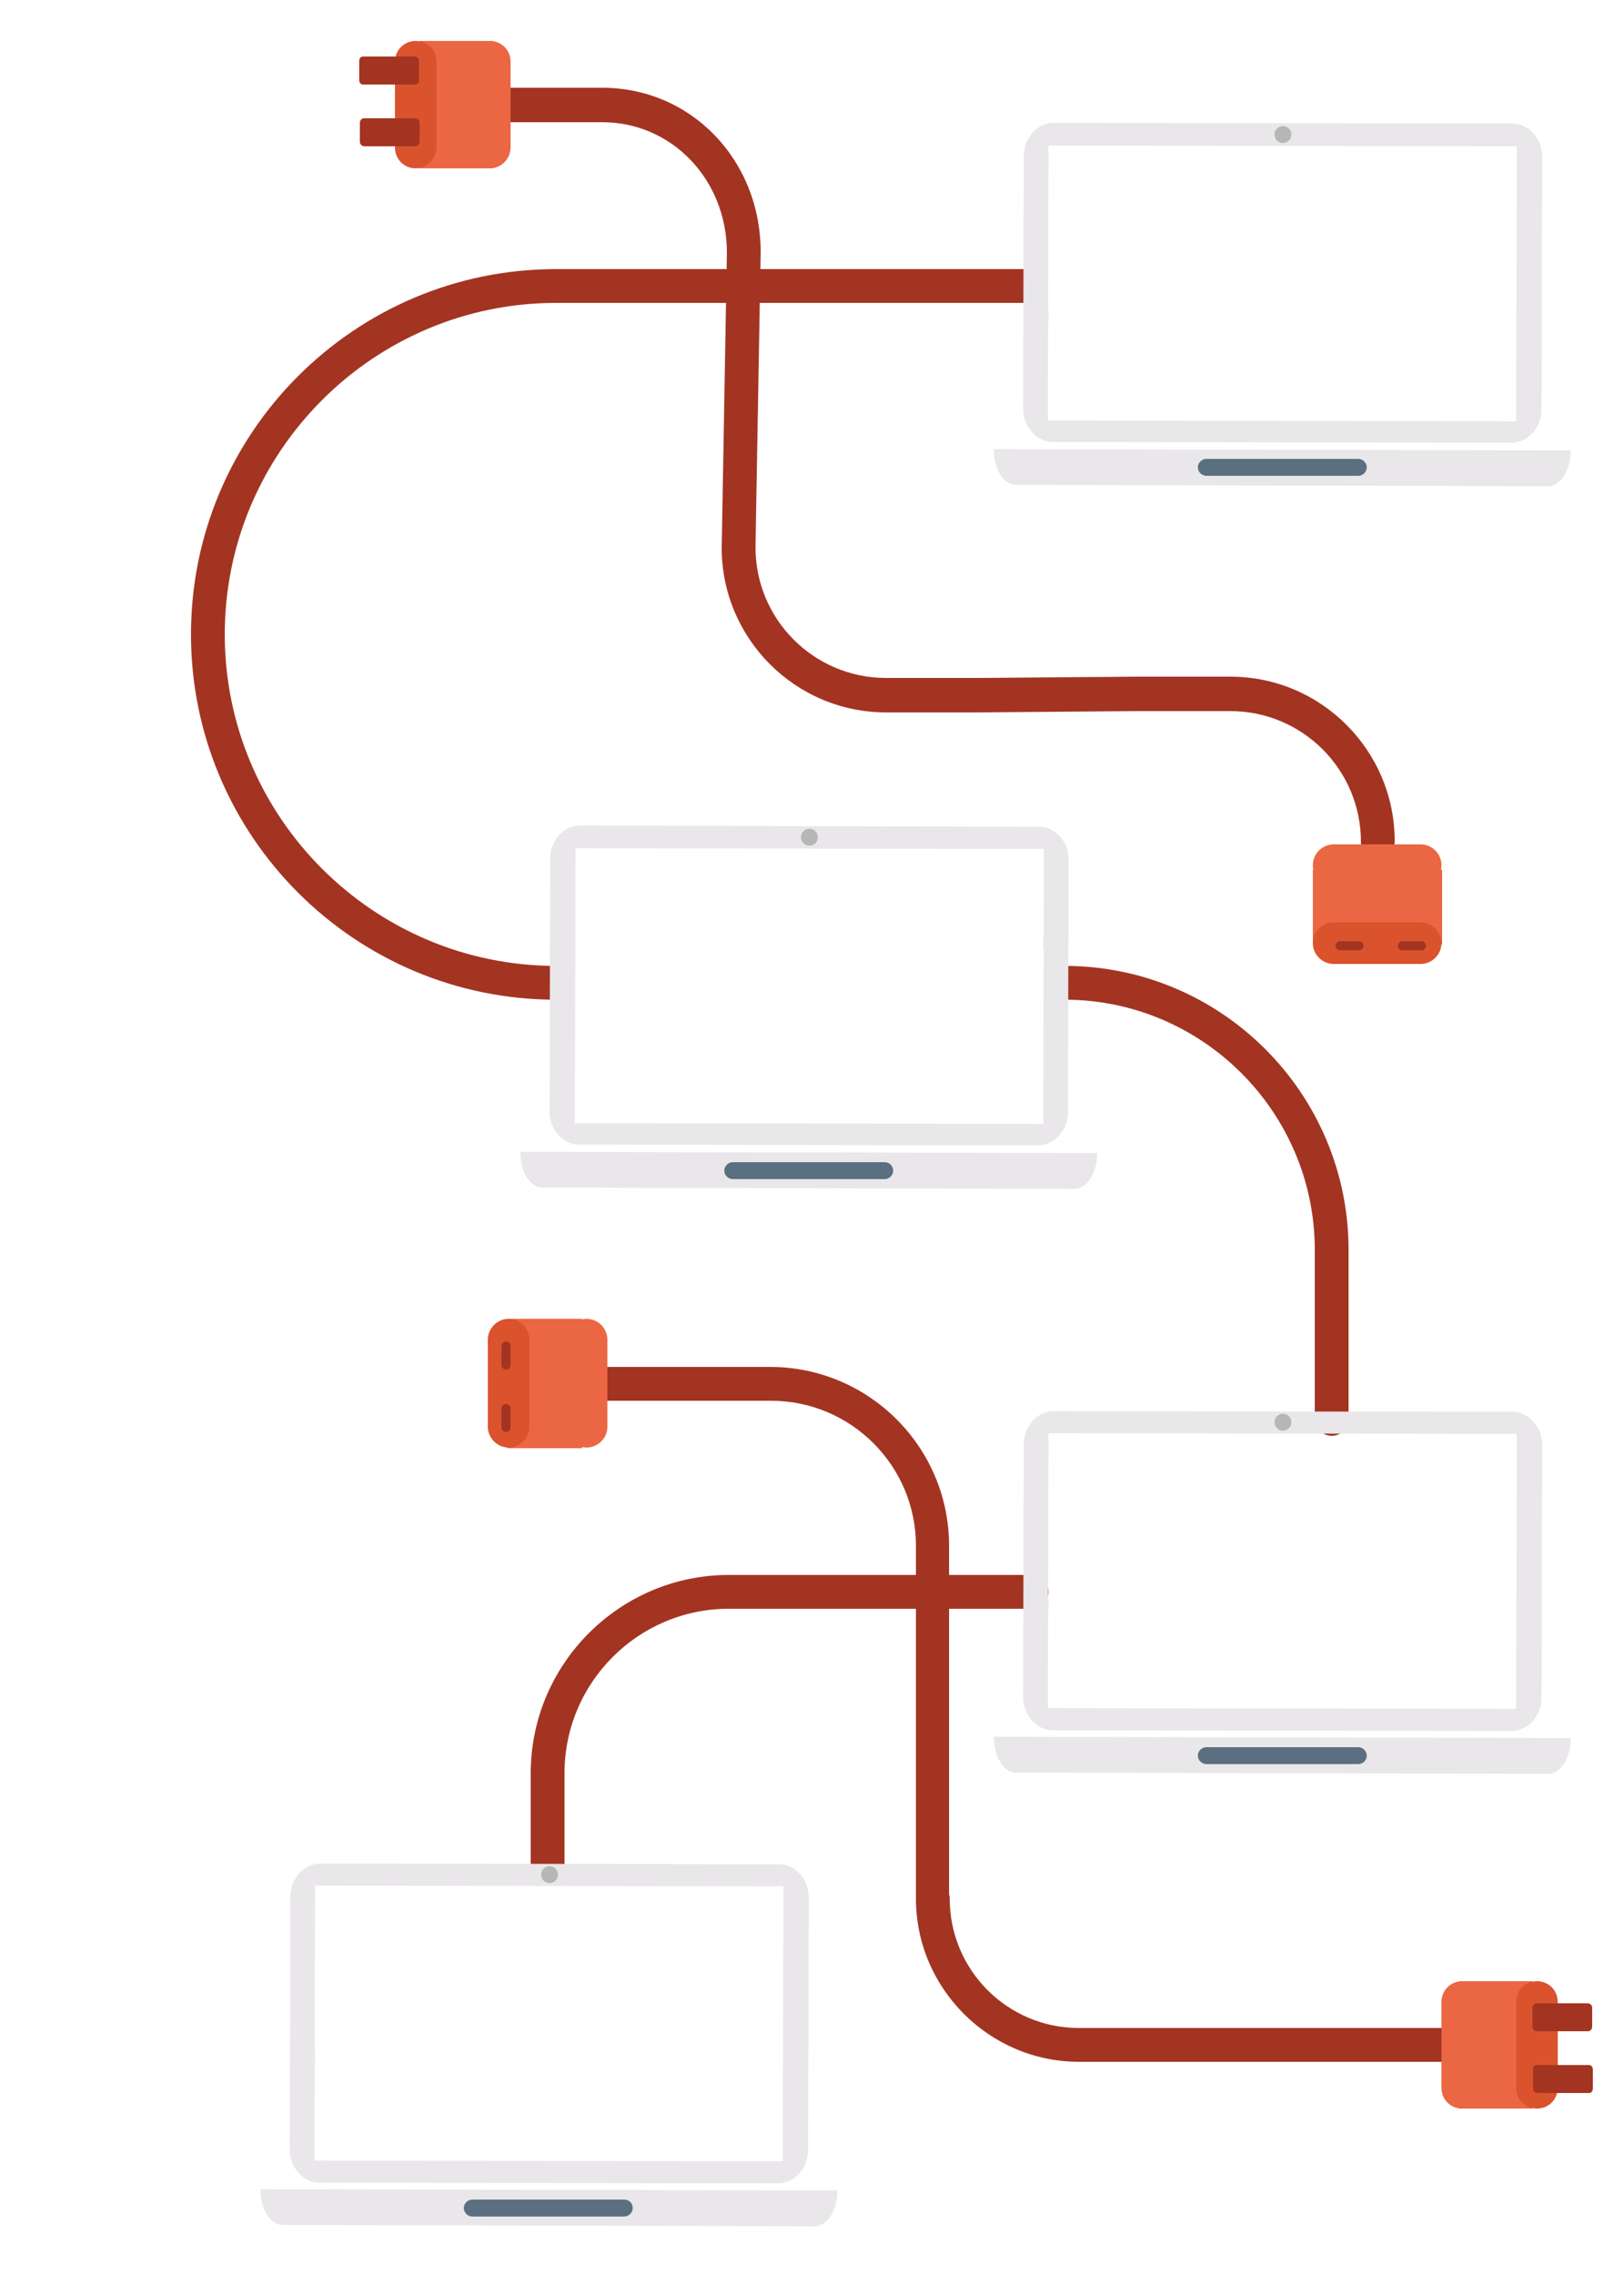 <svg xmlns="http://www.w3.org/2000/svg" viewBox="0 0 250 350"><path fill="#A33422" d="M85.6 153.8c-31 0-56.2-25.2-56.2-56.2 0-31 25.2-56.2 56.2-56.2h73c1.4 0 2.6 1.2 2.6 2.6s-1.2 2.6-2.6 2.6h-73c-28.1 0-51 22.9-51 51s22.9 51 51 51c1.4 0 2.6 1.2 2.6 2.6s-1.2 2.6-2.6 2.6zM205 220.9c-1.4 0-2.6-1.2-2.6-2.6v-26c0-21.2-17.3-38.5-38.5-38.5h-.6c-1.4 0-2.6-1.2-2.6-2.6s1.2-2.6 2.6-2.6h.6c24.1 0 43.7 19.6 43.7 43.7v26c0 1.5-1.2 2.6-2.6 2.6zM143.6 294.7c-1.4 0-2.6-1.2-2.6-2.6v-54.3c0-12.3-10-22.3-22.3-22.3H92.9c-1.4 0-2.6-1.2-2.6-2.6s1.2-2.6 2.6-2.6h25.7c15.1 0 27.5 12.3 27.5 27.5v54.3c.1 1.4-1.1 2.6-2.5 2.6z"/><path fill="#A33422" d="M225.8 317.2h-59.7c-13.8 0-25.1-11.3-25.1-25.1 0-1.4 1.2-2.6 2.6-2.6s2.6 1.2 2.6 2.6c0 11 8.9 19.9 19.9 19.9h59.7c1.4 0 2.6 1.2 2.6 2.6-.1 1.4-1.2 2.6-2.6 2.6zM84.3 289.7c-1.4 0-2.6-1.2-2.6-2.6v-14.3c0-16.8 13.7-30.5 30.5-30.5h46.6c1.4 0 2.6 1.2 2.6 2.6s-1.2 2.6-2.6 2.6h-46.6c-14 0-25.3 11.4-25.3 25.3v14.3c0 1.5-1.2 2.6-2.6 2.6zM212.1 132.1c-1.4 0-2.6-1.2-2.6-2.6 0-11.1-9-20.1-20.1-20.1h-14.3l-24.4.2h-14.3c-14 0-25.3-11.4-25.3-25.3l.8-45.4c0-11.3-8.5-20.1-19.2-20.1H77.1c-1.4.1-2.7-1-2.8-2.4-.1-1.4 1-2.7 2.4-2.8.6 0 1.1-.1 1.7-.1h14.3c13.7 0 24.4 11.1 24.4 25.3l-.8 45.4c0 11.1 9 20.1 20.1 20.1h14.3l24.4-.2h14.3c14 0 25.3 11.4 25.3 25.3 0 1.5-1.2 2.7-2.6 2.7z"/><g fill="#E9E7E9"><path d="M160.1 48.5l1 1.4.3-.2v-2.1zM234.8 37l-1-1.4-.3.2v2.1z"/></g><path fill="#E9E7E9" d="M153 69.1c0 3.1 1.5 5.5 3.4 5.5l81.9.2c1.9 0 3.5-2.4 3.5-5.5l-88.8-.2z"/><path fill="#5A6F7F" d="M210.4 71.9c0 .7-.6 1.3-1.3 1.3h-23.4c-.7 0-1.3-.6-1.3-1.3 0-.7.6-1.3 1.3-1.3h23.4c.7 0 1.3.6 1.3 1.3z"/><path fill="#E9E7E9" d="M232.8 19l-70.6-.1c-2.5 0-4.6 2.3-4.6 5.1l-.1 38.9c0 2.8 2.1 5.1 4.6 5.1l70.6.1c2.5 0 4.6-2.3 4.6-5.1l.1-38.9c0-2.8-2.1-5.1-4.6-5.1zm.6 45.8l-72.1-.1.1-42.3 72.1.1-.1 42.3z"/><circle fill="#B7B6B7" cx="197.5" cy="20.7" r="1.3"/><g fill="#E9E7E9"><path d="M160.1 246.7l1 1.4.3-.3v-2zM234.8 235.1l-1-1.4-.3.2v2.1z"/></g><path fill="#E9E7E9" d="M153 267.2c0 3.1 1.5 5.5 3.4 5.5l81.9.2c1.9 0 3.5-2.4 3.5-5.5l-88.8-.2z"/><path fill="#5A6F7F" d="M210.4 270.1c0 .7-.6 1.3-1.3 1.3h-23.4c-.7 0-1.3-.6-1.3-1.3 0-.7.6-1.3 1.3-1.3h23.4c.7 0 1.3.6 1.3 1.3z"/><path fill="#E9E7E9" d="M232.8 217.2l-70.6-.1c-2.5 0-4.6 2.3-4.6 5.1l-.1 38.9c0 2.8 2.1 5.1 4.6 5.1l70.6.1c2.5 0 4.6-2.3 4.6-5.1l.1-38.9c0-2.8-2.1-5.1-4.6-5.1zm.6 45.7l-72.1-.1.1-42.3 72.1.1-.1 42.3z"/><circle fill="#B7B6B7" cx="197.5" cy="218.8" r="1.3"/><g><g fill="#E9E7E9"><path d="M47.2 316.3l.9 1.4.4-.2v-2.1zM121.9 304.7l-1-1.3-.3.2v2.1z"/></g><path fill="#E9E7E9" d="M40.1 336.8c0 .1 0 .1 0 0 0 3.1 1.5 5.5 3.4 5.5l81.9.2c1.9 0 3.5-2.4 3.5-5.5l-88.8-.2z"/><path fill="#5A6F7F" d="M97.4 339.7c0 .7-.6 1.3-1.3 1.3H72.7c-.7 0-1.3-.6-1.3-1.3 0-.7.6-1.3 1.3-1.3h23.4c.8 0 1.3.6 1.3 1.3z"/><path fill="#E9E7E9" d="M119.9 286.8l-70.6-.1c-2.5 0-4.6 2.3-4.6 5.1l-.1 38.9c0 2.8 2.1 5.1 4.6 5.1l70.6.1c2.5 0 4.6-2.3 4.6-5.1l.1-38.9c0-2.8-2.1-5.1-4.6-5.1zm.6 45.7l-72.1-.1.1-42.3 72.1.1-.1 42.3z"/><circle fill="#B7B6B7" cx="84.6" cy="288.4" r="1.3"/></g><g><g fill="#E9E7E9"><path d="M87.2 156.7l1 1.4.3-.3v-2zM161.9 145.1l-1-1.4-.3.3v2z"/></g><path fill="#E9E7E9" d="M80.1 177.2c0 3.1 1.5 5.5 3.4 5.5l81.9.2c1.9 0 3.5-2.4 3.5-5.5l-88.8-.2z"/><path fill="#5A6F7F" d="M137.5 180.1c0 .7-.6 1.3-1.3 1.3h-23.4c-.7 0-1.3-.6-1.3-1.3 0-.7.6-1.3 1.3-1.3h23.4c.7 0 1.3.6 1.3 1.3z"/><path fill="#E9E7E9" d="M159.9 127.2l-70.6-.2c-2.5 0-4.6 2.3-4.6 5.1l-.1 38.9c0 2.8 2.1 5.1 4.6 5.1l70.6.1c2.5 0 4.6-2.3 4.6-5.1l.1-38.9c0-2.7-2-5-4.6-5zm.7 45.7l-72.1-.1.1-42.3 72.1.1-.1 42.3z"/><circle fill="#B7B6B7" cx="124.6" cy="128.8" r="1.3"/></g><g><path fill="#EB6743" d="M202.1 133.1c0-1.8 1.5-3.2 3.2-3.2h13.4c1.8 0 3.2 1.5 3.2 3.2 0 1.8-1.5 3.2-3.2 3.2h-13.4c-1.7.1-3.2-1.4-3.2-3.2z"/><path fill="#EB6743" d="M202.1 133.8H222v11.5h-19.9z"/><path fill="#DA532C" d="M202.1 145.1c0-1.8 1.5-3.2 3.2-3.2h13.4c1.8 0 3.2 1.5 3.2 3.2 0 1.8-1.5 3.2-3.2 3.2h-13.4c-1.7 0-3.2-1.4-3.2-3.2z"/><path fill="#A33422" d="M205.6 145.5c0-.4.3-.7.7-.7h2.9c.4 0 .7.3.7.7 0 .4-.3.7-.7.7h-2.9c-.4 0-.7-.3-.7-.7zM215.2 145.5c0-.4.3-.7.7-.7h2.9c.4 0 .7.3.7.7 0 .4-.3.7-.7.7h-2.9c-.4 0-.7-.3-.7-.7z"/></g><g><path fill="#EB6743" d="M90.3 202.9c1.8 0 3.2 1.5 3.2 3.2v13.4c0 1.8-1.5 3.2-3.2 3.2-1.8 0-3.2-1.5-3.2-3.2v-13.4c-.1-1.7 1.4-3.2 3.2-3.2z"/><path fill="#EB6743" d="M78.1 202.9h11.5v19.9H78.1z"/><path fill="#DA532C" d="M78.3 202.9c1.8 0 3.2 1.5 3.2 3.2v13.4c0 1.8-1.5 3.2-3.2 3.2-1.8 0-3.2-1.5-3.2-3.2v-13.4c0-1.7 1.4-3.2 3.2-3.2z"/><path fill="#A33422" d="M77.9 206.4c.4 0 .7.3.7.7v2.9c0 .4-.3.7-.7.7-.4 0-.7-.3-.7-.7v-2.9c0-.4.3-.7.7-.7zM77.9 216c.4 0 .7.3.7.7v2.9c0 .4-.3.7-.7.7-.4 0-.7-.3-.7-.7v-2.9c0-.4.3-.7.7-.7z"/></g><g><path fill="#EB6743" d="M225.1 304.8c1.8 0 3.2 1.4 3.2 3.2v13.2c0 1.8-1.4 3.2-3.2 3.2-1.8 0-3.2-1.4-3.2-3.2V308c0-1.8 1.4-3.2 3.2-3.2z"/><path fill="#EB6743" d="M224.6 304.8h11.3v19.6h-11.3z"/><path fill="#DA532C" d="M236.6 304.8c1.8 0 3.2 1.4 3.2 3.2v13.2c0 1.8-1.4 3.2-3.2 3.2-1.8 0-3.2-1.4-3.2-3.2V308c0-1.8 1.4-3.2 3.2-3.2z"/><path fill="#A33422" d="M236.6 308.2h7.8c.4 0 .7.3.7.7v2.9c0 .4-.3.7-.6.7h-7.9c-.4 0-.7-.3-.7-.7v-2.9c0-.4.3-.7.7-.7zM236.6 317.7h8c.4 0 .6.3.6.7v2.9c0 .4-.2.7-.6.7h-7.9c-.4 0-.7-.3-.7-.7v-2.9c-.1-.4.2-.7.6-.7z"/></g><g><path fill="#EB6743" d="M75.4 25.9c-1.8 0-3.2-1.4-3.2-3.2V9.5c0-1.8 1.4-3.2 3.2-3.2 1.8 0 3.2 1.4 3.2 3.2v13.2c0 1.7-1.4 3.2-3.2 3.2z"/><path fill="#EB6743" d="M64.6 6.3h11.3v19.6H64.6z"/><path fill="#DA532C" d="M64 25.9c-1.8 0-3.2-1.4-3.2-3.2V9.5c0-1.8 1.4-3.2 3.2-3.2 1.8 0 3.2 1.4 3.2 3.2v13.2c0 1.7-1.5 3.2-3.2 3.2z"/><path fill="#A33422" d="M63.9 22.5h-7.8c-.4 0-.7-.3-.7-.7v-2.9c0-.4.3-.7.6-.7h7.9c.4 0 .7.3.7.7v2.9c0 .3-.3.7-.7.7zM63.9 13h-8c-.4 0-.6-.3-.6-.7V9.4c0-.4.2-.7.6-.7h7.9c.4 0 .7.3.7.7v2.9c.1.4-.2.7-.6.7z"/></g></svg>